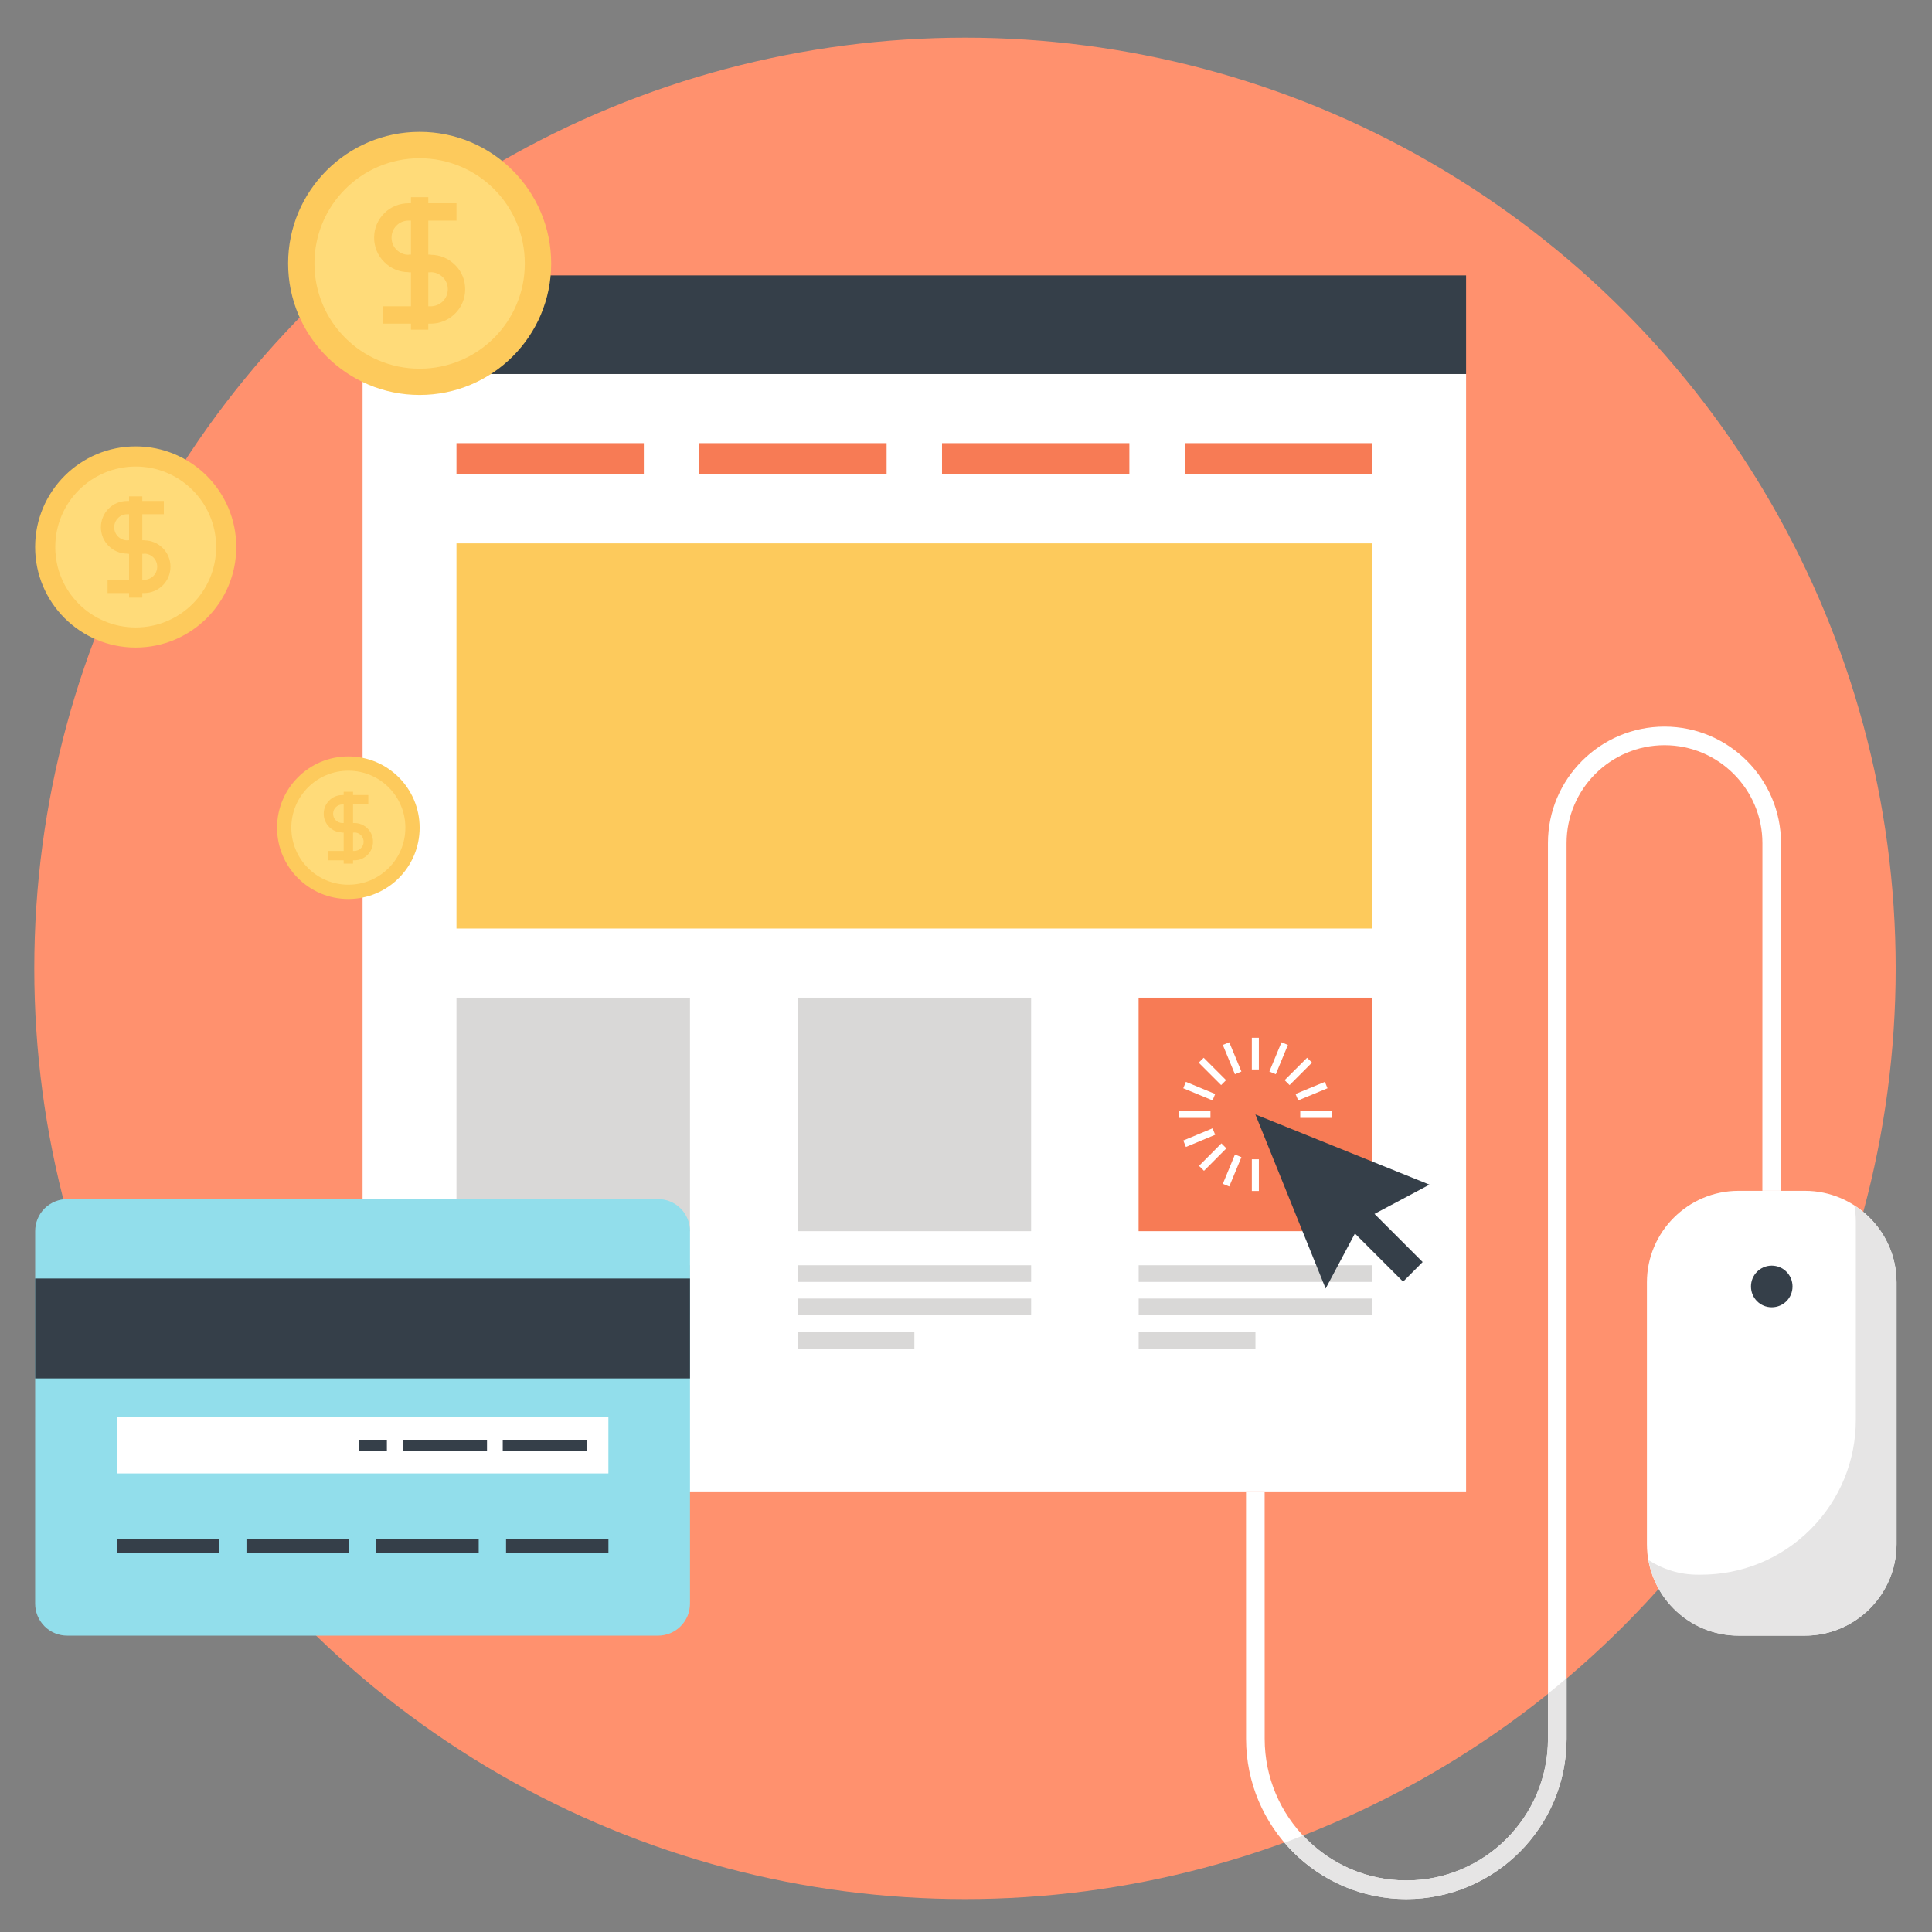 <?xml version="1.0" encoding="utf-8"?>
<!-- Generator: Adobe Illustrator 17.0.0, SVG Export Plug-In . SVG Version: 6.00 Build 0)  -->
<!DOCTYPE svg PUBLIC "-//W3C//DTD SVG 1.1//EN" "http://www.w3.org/Graphics/SVG/1.1/DTD/svg11.dtd">
<svg version="1.1" id="Layer_1" xmlns="http://www.w3.org/2000/svg" xmlns:xlink="http://www.w3.org/1999/xlink" x="0px" y="0px"
	 width="250px" height="250px" viewBox="0 0 250 250" enable-background="new 0 0 250 250" xml:space="preserve">
<rect x="0" y="0" width="250" height="250" fill="#808080" stroke="none"/>
<g>
	<circle fill="#FF916E" cx="124.868" cy="125.307" r="120.433"/>
	<g>
		<g>
			<g>
				<rect x="46.917" y="48.396" fill="#FFFFFF" width="142.793" height="144.592"/>
				<rect x="46.917" y="35.637" fill="#353F49" width="142.793" height="12.76"/>
			</g>
			<g>
				<rect x="59.068" y="70.311" fill="#FDCA5C" width="118.49" height="49.838"/>
				<g>
					<g>
						<rect x="59.068" y="57.345" fill="#F77B55" width="24.243" height="4.019"/>
						<rect x="90.48" y="57.345" fill="#F77B55" width="24.246" height="4.019"/>
						<rect x="121.899" y="57.345" fill="#F77B55" width="24.242" height="4.019"/>
						<rect x="153.314" y="57.345" fill="#F77B55" width="24.244" height="4.019"/>
					</g>
				</g>
				<g>
					<g>
						<g>
							<rect x="59.068" y="129.097" fill="#D9D8D7" width="30.217" height="30.217"/>
							<g>
								<rect x="59.068" y="163.723" fill="#D9D8D7" width="30.217" height="2.155"/>
								<rect x="59.068" y="168.032" fill="#D9D8D7" width="30.217" height="2.161"/>
								<rect x="59.068" y="172.354" fill="#D9D8D7" width="15.112" height="2.161"/>
							</g>
						</g>
					</g>
					<g>
						<g>
							<rect x="103.201" y="129.097" fill="#D9D8D7" width="30.224" height="30.217"/>
							<g>
								<rect x="103.201" y="163.723" fill="#D9D8D7" width="30.227" height="2.155"/>
								<rect x="103.201" y="168.032" fill="#D9D8D7" width="30.227" height="2.161"/>
								<rect x="103.201" y="172.354" fill="#D9D8D7" width="15.118" height="2.161"/>
							</g>
						</g>
					</g>
					<g>
						<rect x="147.335" y="129.097" fill="#F77B55" width="30.224" height="30.217"/>
						<g>
							<g>
								<rect x="147.345" y="163.723" fill="#D9D8D7" width="30.222" height="2.155"/>
								<rect x="147.345" y="168.032" fill="#D9D8D7" width="30.222" height="2.161"/>
								<rect x="147.345" y="172.354" fill="#D9D8D7" width="15.109" height="2.161"/>
							</g>
						</g>
					</g>
				</g>
				<g>
					<g>
						<g>
							<polygon fill="#353F49" points="171.538,166.738 162.444,144.205 184.976,153.292 176.209,157.957 							"/>
							<polygon fill="#353F49" points="176.587,155.808 174.054,158.347 181.56,165.846 184.091,163.308 							"/>
						</g>
					</g>
					<g>
						<g>
							<polygon fill="#FFFFFF" points="158.014,140.41 155.112,137.508 155.756,136.874 158.656,139.771 							"/>
							<polygon fill="#FFFFFF" points="156.903,142.39 153.114,140.82 153.451,139.991 157.245,141.559 							"/>
							<rect x="152.526" y="143.751" fill="#FFFFFF" width="4.107" height="0.903"/>
							<polygon fill="#FFFFFF" points="153.457,148.417 153.12,147.58 156.906,146.004 157.245,146.838 							"/>
							
								<rect x="156.43" y="147.709" transform="matrix(0.708 0.706 -0.706 0.708 151.581 -67.064)" fill="#FFFFFF" width="0.909" height="4.105"/>
							<polygon fill="#FFFFFF" points="159.066,153.531 158.232,153.191 159.802,149.395 160.638,149.737 							"/>
							<rect x="161.988" y="150.01" fill="#FFFFFF" width="0.909" height="4.103"/>
							<rect x="168.251" y="143.75" fill="#FFFFFF" width="4.106" height="0.903"/>
							<polygon fill="#FFFFFF" points="167.987,142.39 167.644,141.559 171.44,139.989 171.778,140.82 							"/>
							<polygon fill="#FFFFFF" points="166.87,140.41 166.23,139.771 169.138,136.874 169.773,137.504 							"/>
							<polygon fill="#FFFFFF" points="165.089,139.006 164.256,138.656 165.826,134.869 166.655,135.214 							"/>
							<rect x="161.987" y="134.287" fill="#FFFFFF" width="0.909" height="4.099"/>
							<polygon fill="#FFFFFF" points="159.8,139.006 158.232,135.214 159.066,134.869 160.638,138.656 							"/>
						</g>
					</g>
				</g>
			</g>
		</g>
		<g>
			<path fill-rule="evenodd" clip-rule="evenodd" fill="#92DEEB" d="M85.135,155.159c1.062-0.002,2.137,0.411,2.938,1.214
				c0.815,0.818,1.212,1.868,1.212,2.941v48.193c0,1.062-0.398,2.12-1.212,2.929c-0.807,0.819-1.876,1.216-2.938,1.216H8.705
				c-1.065,0-2.126-0.396-2.941-1.211c-0.809-0.814-1.217-1.871-1.217-2.933l0.003-48.188c-0.003-1.07,0.405-2.128,1.214-2.946
				c0.818-0.803,1.876-1.214,2.941-1.214H85.135z"/>
			<g>
				<g>
					<rect x="15.106" y="199.132" fill-rule="evenodd" clip-rule="evenodd" fill="#353F49" width="13.244" height="1.804"/>
					<rect x="31.892" y="199.132" fill-rule="evenodd" clip-rule="evenodd" fill="#353F49" width="13.259" height="1.804"/>
					<rect x="48.699" y="199.132" fill-rule="evenodd" clip-rule="evenodd" fill="#353F49" width="13.245" height="1.804"/>
					<rect x="65.484" y="199.132" fill-rule="evenodd" clip-rule="evenodd" fill="#353F49" width="13.247" height="1.804"/>
				</g>
			</g>
			<g>
				<rect x="15.106" y="183.396" fill-rule="evenodd" clip-rule="evenodd" fill="#FFFFFF" width="63.62" height="7.263"/>
				<g>
					<g>
						<rect x="46.424" y="186.343" fill-rule="evenodd" clip-rule="evenodd" fill="#353F49" width="3.638" height="1.364"/>
						<rect x="52.107" y="186.345" fill-rule="evenodd" clip-rule="evenodd" fill="#353F49" width="10.911" height="1.36"/>
						<rect x="65.055" y="186.343" fill-rule="evenodd" clip-rule="evenodd" fill="#353F49" width="10.916" height="1.36"/>
					</g>
				</g>
			</g>
			<rect x="4.547" y="165.437" fill-rule="evenodd" clip-rule="evenodd" fill="#353F49" width="84.738" height="12.928"/>
		</g>
		<g>
			<path fill="#FFFFFF" d="M245.413,199.813c0,6.519-5.333,11.838-11.845,11.838h-8.609c-6.522,0-11.848-5.319-11.848-11.838
				v-33.882c0-6.512,5.325-11.838,11.848-11.838h8.609c6.512,0,11.845,5.327,11.845,11.838V199.813z"/>
			<path fill="#E6E5E5" d="M239.954,155.988c0.117,0.669,0.191,1.352,0.191,2.053v25.698c0,5.134-1.959,10.248-5.864,14.157
				c-3.917,3.918-9.039,5.868-14.166,5.868h-0.423c-2.348,0-4.544-0.7-6.377-1.894c0.965,5.541,5.83,9.781,11.644,9.781h8.609
				c6.512,0,11.845-5.319,11.845-11.838v-33.882C245.413,161.765,243.228,158.097,239.954,155.988z"/>
			<path fill="#353F49" d="M231.952,166.468c0,1.492-1.196,2.694-2.692,2.694c-1.493,0-2.683-1.202-2.683-2.694
				c0-1.486,1.19-2.694,2.683-2.694C230.756,163.774,231.952,164.982,231.952,166.468z"/>
		</g>
		<path fill="#FFFFFF" d="M215.388,94.023c-8.318,0-15.085,6.765-15.085,15.08c0,0,0.005,111.669,0.005,115.894
			c0,10.11-8.225,18.333-18.33,18.333c-10.105,0-18.328-8.224-18.329-18.333l-0.006-32.005l-2.408,0.003l0.006,32.002
			c0.001,11.438,9.304,20.743,20.737,20.743c11.435,0,20.737-9.306,20.737-20.743c0,0-0.002-50.542-0.002-115.894
			c0-6.987,5.685-12.672,12.675-12.672c6.985,0,12.668,5.688,12.668,12.678l-0.006,44.983h2.408l0.005-44.983
			C230.463,100.791,223.701,94.023,215.388,94.023z"/>
		<path fill="#E6E5E5" d="M200.308,219.159c0,3.246,0,5.328,0,5.838c0,10.11-8.225,18.333-18.33,18.333
			c-5.269,0-10.011-2.248-13.358-5.821c-0.8,0.313-1.587,0.646-2.395,0.942c3.806,4.452,9.45,7.289,15.752,7.289
			c11.435,0,20.737-9.306,20.737-20.743c0,0,0-2.782,0-7.829C201.921,217.842,201.12,218.505,200.308,219.159z"/>
		<g>
			<path fill="#FDCA5C" d="M30.574,70.785c0,7.181-5.827,13.007-13.018,13.007c-7.186,0-13.01-5.826-13.01-13.007
				c0-7.186,5.824-13.022,13.01-13.022C24.747,57.763,30.574,63.599,30.574,70.785z"/>
			<path fill="#FFDB79" d="M27.969,70.785c0,5.748-4.657,10.406-10.412,10.406c-5.748,0-10.406-4.657-10.406-10.406
				c0-5.756,4.657-10.413,10.406-10.413C23.311,60.371,27.969,65.029,27.969,70.785z"/>
			<g>
				<g>
					<path fill="#FDCA5C" d="M18.654,71.64h-2.187c-0.911,0-1.774-0.354-2.414-1.006c-0.637-0.633-0.997-1.486-0.997-2.405
						c0-0.915,0.36-1.771,0.997-2.417c0.639-0.631,1.495-0.988,2.414-0.988h4.736v1.719h-4.736c-0.457,0-0.885,0.173-1.188,0.489
						c-0.329,0.317-0.499,0.744-0.499,1.197c0,0.457,0.167,0.874,0.489,1.193c0.326,0.323,0.75,0.501,1.199,0.501h2.187V71.64z"/>
					<path fill="#FDCA5C" d="M18.654,76.739h-4.736v-1.715h4.736c0.448,0,0.877-0.176,1.197-0.496
						c0.311-0.314,0.492-0.742,0.492-1.199c0-0.451-0.179-0.873-0.489-1.188c-0.323-0.323-0.753-0.501-1.2-0.501h-2.187v-1.718
						h2.187c0.909,0,1.77,0.351,2.407,1c0.639,0.63,0.997,1.492,0.997,2.407c0,0.915-0.352,1.775-1,2.416
						C20.41,76.384,19.555,76.739,18.654,76.739z"/>
					<rect x="16.701" y="64.229" fill="#FDCA5C" width="1.713" height="13.104"/>
				</g>
			</g>
		</g>
		<g>
			<path fill="#FDCA5C" d="M71.324,34.096c0,9.397-7.616,17.013-17.022,17.013c-9.403,0-17.021-7.616-17.021-17.013
				c0-9.4,7.618-17.035,17.021-17.035C63.707,17.062,71.324,24.697,71.324,34.096z"/>
			<path fill="#FFDB79" d="M67.911,34.096c0,7.522-6.086,13.612-13.61,13.612c-7.521,0-13.612-6.09-13.612-13.612
				c0-7.527,6.091-13.617,13.612-13.617C61.825,20.479,67.911,26.569,67.911,34.096z"/>
			<g>
				<g>
					<path fill="#FDCA5C" d="M55.737,35.219H52.87c-1.193,0-2.313-0.464-3.15-1.319c-0.845-0.824-1.308-1.945-1.308-3.146
						c0-1.194,0.463-2.313,1.308-3.161c0.83-0.827,1.946-1.291,3.15-1.291h6.198v2.243H52.87c-0.596,0-1.15,0.229-1.554,0.637
						c-0.425,0.422-0.649,0.976-0.649,1.572c0,0.592,0.222,1.149,0.637,1.556c0.43,0.431,0.98,0.66,1.566,0.66h2.867V35.219z"/>
					<path fill="#FDCA5C" d="M55.737,41.883h-6.202v-2.248h6.202c0.583,0,1.137-0.226,1.56-0.64
						c0.413-0.408,0.648-0.967,0.648-1.566c0-0.599-0.231-1.147-0.644-1.56c-0.428-0.419-0.982-0.65-1.565-0.65H52.87V32.97h2.867
						c1.187,0,2.304,0.464,3.149,1.313c0.839,0.816,1.307,1.944,1.307,3.146c0,1.196-0.464,2.32-1.311,3.155
						C58.031,41.426,56.915,41.883,55.737,41.883z"/>
					<rect x="53.18" y="25.516" fill="#FDCA5C" width="2.241" height="17.148"/>
				</g>
			</g>
		</g>
		<g>
			<circle fill="#FDCA5C" cx="45.076" cy="107.106" r="9.225"/>
			<path fill="#FFDB79" d="M52.456,107.106c0,4.078-3.301,7.377-7.381,7.377c-4.076,0-7.378-3.299-7.378-7.377
				c0-4.076,3.302-7.375,7.378-7.375C49.155,99.73,52.456,103.03,52.456,107.106z"/>
			<g>
				<g>
					<path fill="#FDCA5C" d="M45.853,107.719h-1.552c-0.65,0-1.253-0.252-1.706-0.713c-0.457-0.446-0.707-1.059-0.707-1.709
						c0-0.646,0.25-1.253,0.707-1.71c0.449-0.452,1.05-0.704,1.706-0.704h3.357v1.216h-3.357c-0.322,0-0.628,0.127-0.845,0.349
						c-0.231,0.229-0.352,0.53-0.352,0.85c0,0.325,0.118,0.621,0.343,0.847c0.234,0.229,0.539,0.355,0.854,0.355h1.552V107.719z"/>
					<path fill="#FDCA5C" d="M45.853,111.329H42.49v-1.216h3.363c0.316,0,0.618-0.128,0.847-0.354
						c0.223-0.218,0.352-0.52,0.352-0.844c0-0.325-0.127-0.624-0.352-0.845c-0.229-0.231-0.531-0.352-0.847-0.352h-1.552v-1.22
						h1.552c0.642,0,1.252,0.252,1.707,0.706c0.452,0.446,0.707,1.061,0.707,1.712c0,0.644-0.253,1.255-0.71,1.709
						C47.099,111.082,46.489,111.329,45.853,111.329z"/>
					<rect x="44.469" y="102.456" fill="#FDCA5C" width="1.216" height="9.298"/>
				</g>
			</g>
		</g>
	</g>
</g>
</svg>

